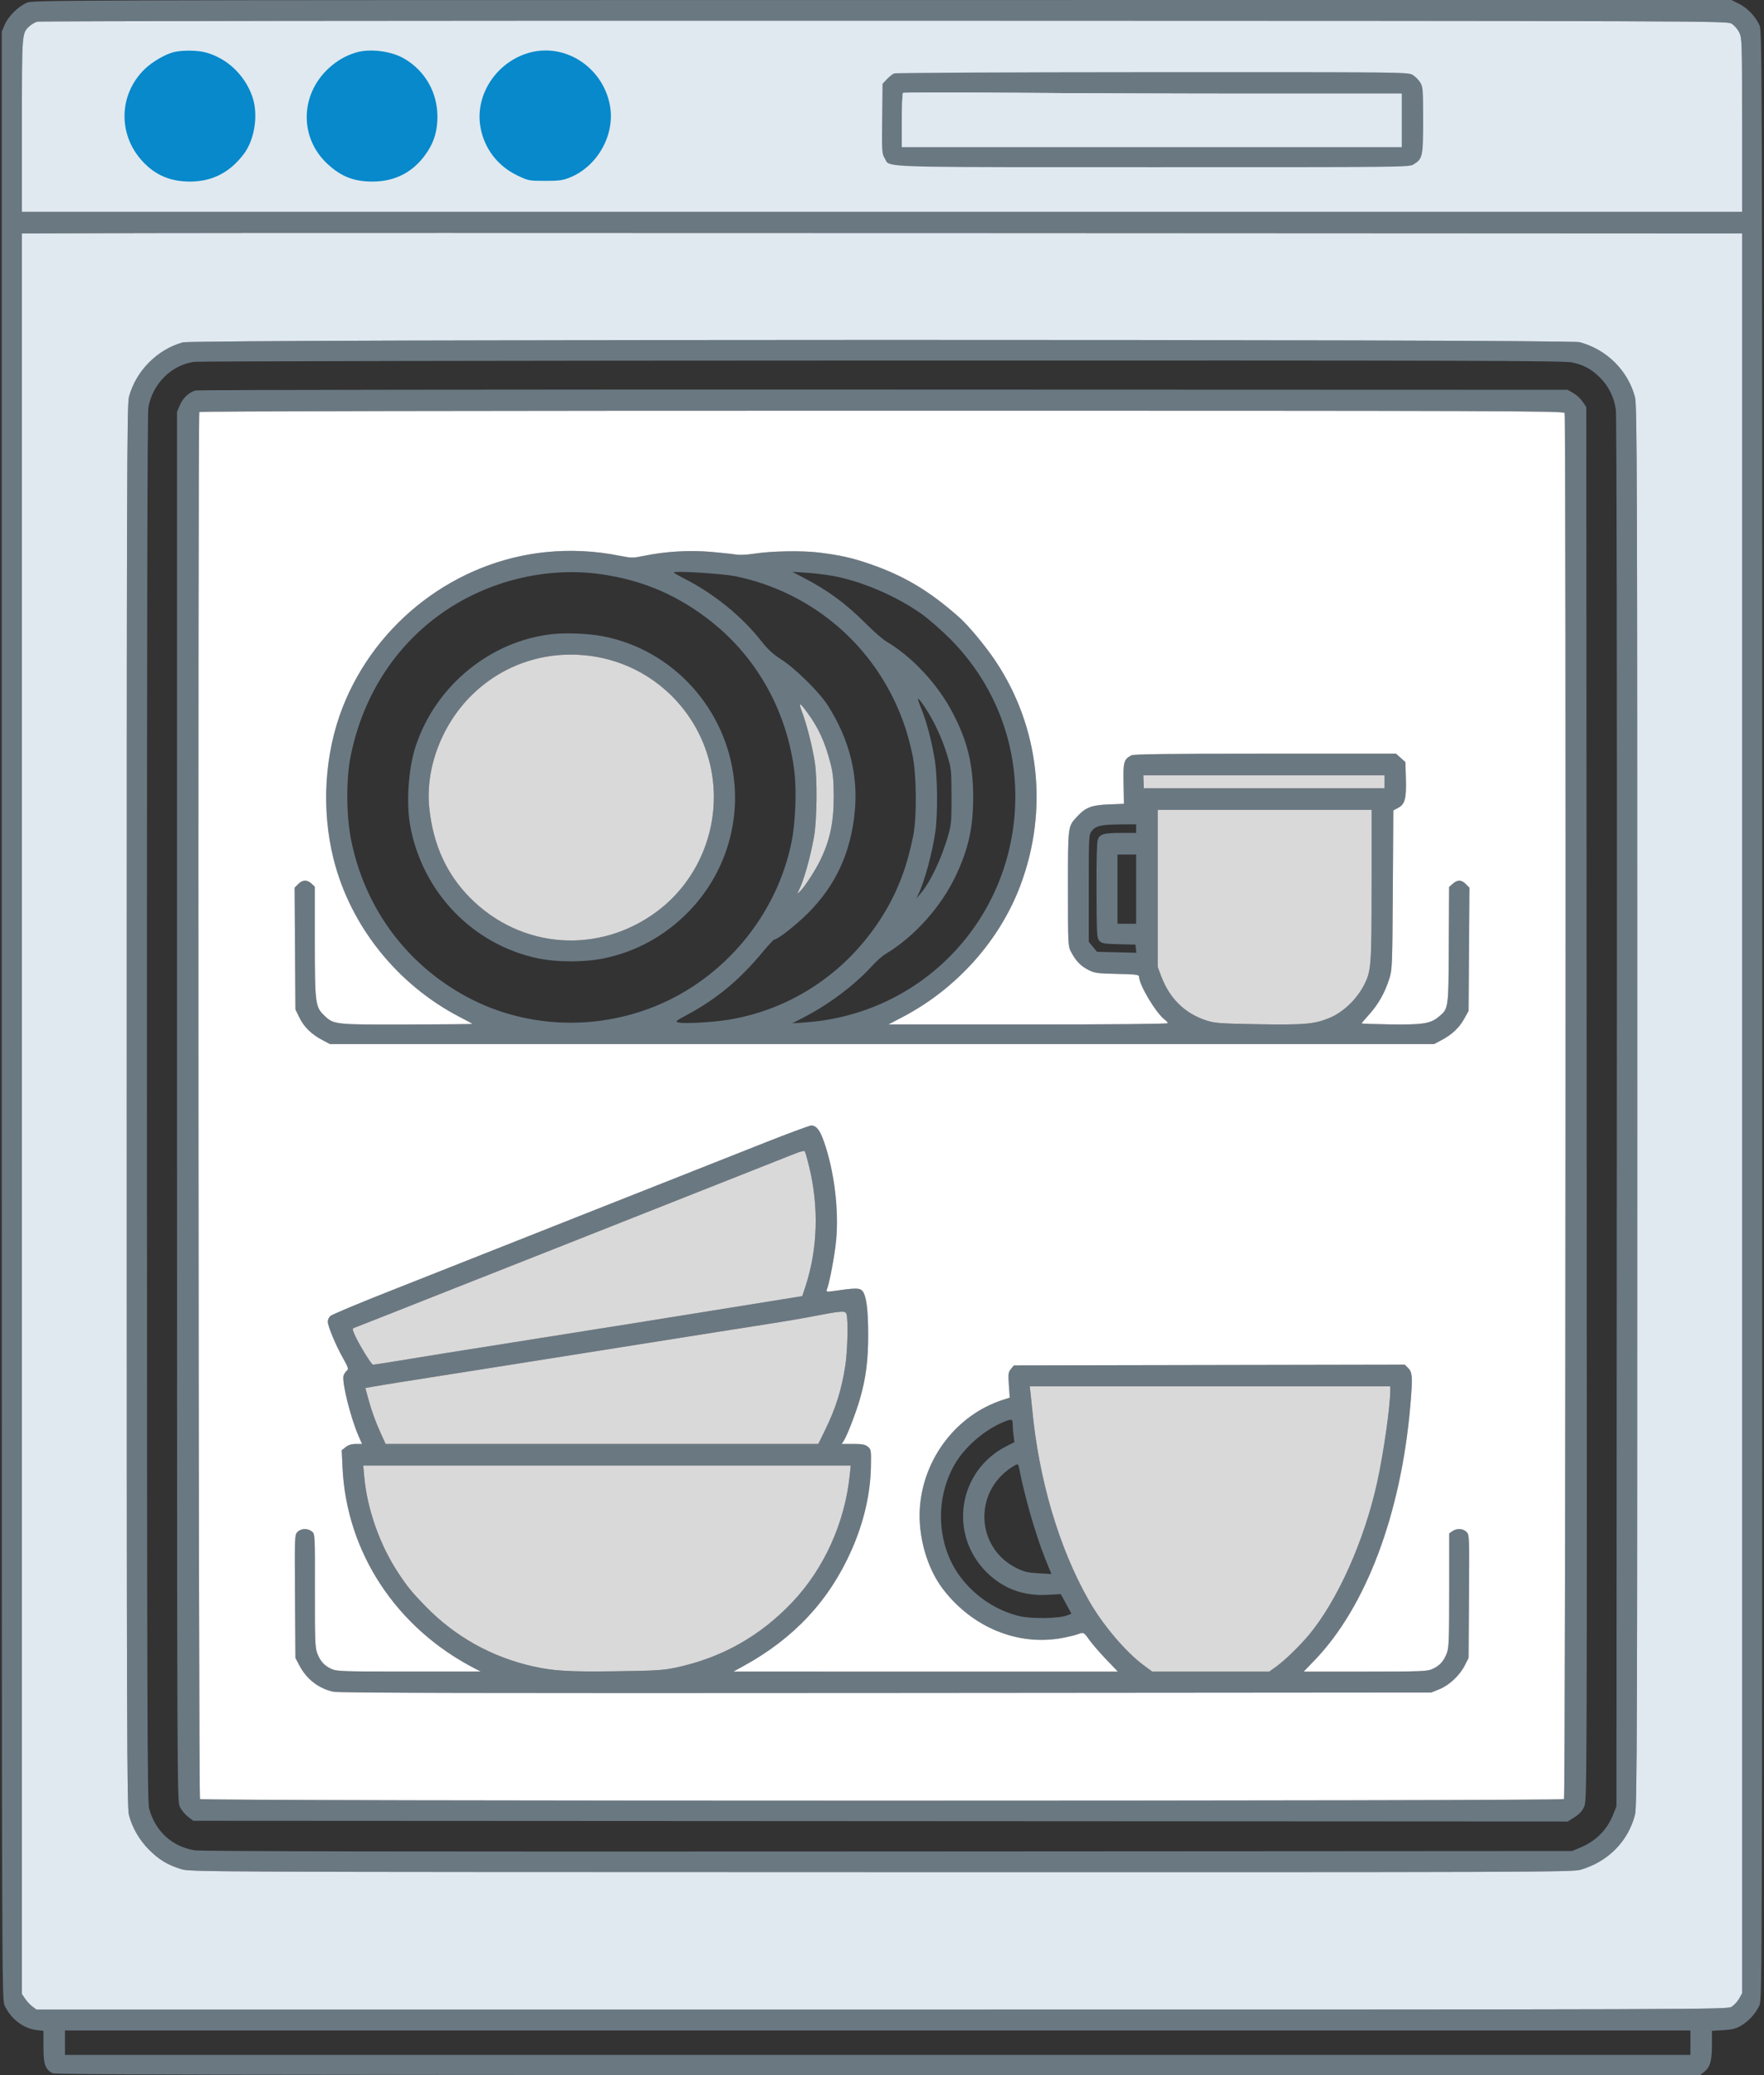 <?xml version="1.0" encoding="UTF-8"?>
<svg xmlns="http://www.w3.org/2000/svg" width="170" height="200" viewBox="0 0 170 200" fill="none">
  <rect x="0" y="0" width="170" height="200" fill="#333333" stroke="none"/>
  <path fill-rule="evenodd" clip-rule="evenodd" d="M2.569 0.27C1.727 0.654 0.802 1.571 0.465 2.356L0.172 3.04L0.172 97.852C0.171 190.042 0.178 192.68 0.429 193.248C0.992 194.527 2.23 195.501 3.48 195.649L4.186 195.733L4.187 197.276C4.188 198.943 4.352 199.427 5.043 199.812C5.302 199.956 20.421 199.991 84.601 199.995L163.839 200L164.22 199.699C164.81 199.233 164.983 198.644 164.983 197.106V195.73L166.072 195.667C166.923 195.618 167.296 195.524 167.783 195.238C168.542 194.791 169.227 194.03 169.57 193.25C169.82 192.684 169.827 189.939 169.827 97.847C169.827 5.196 169.821 3.013 169.566 2.434C169.196 1.596 168.406 0.77 167.576 0.355L166.866 0L85.007 0.003C4.847 0.006 3.137 0.012 2.569 0.27ZM166.889 2.289C167.138 2.44 167.465 2.819 167.615 3.131C167.879 3.678 167.889 4.013 167.889 12.058V20.417H85H2.111V12.079C2.111 3.102 2.103 3.205 2.836 2.527C3.026 2.352 3.361 2.155 3.58 2.09C3.8 2.026 40.532 1.982 85.208 1.993C165.874 2.014 166.439 2.016 166.889 2.289ZM166.471 22.5L167.889 22.5V107.308V192.115L167.6 192.632C167.44 192.917 167.113 193.269 166.873 193.415C166.444 193.676 164.911 193.681 84.975 193.681H3.515L3.124 193.39C2.909 193.23 2.593 192.893 2.422 192.64L2.111 192.181V107.341V22.502L14.115 22.466C20.718 22.447 57.38 22.446 95.586 22.465C133.793 22.484 165.691 22.499 166.471 22.5ZM17.625 32.997C15.165 33.661 13.069 35.786 12.424 38.27C12.235 38.997 12.212 46.424 12.212 106.597C12.212 166.77 12.235 174.197 12.424 174.925C12.743 176.151 13.424 177.333 14.354 178.271C15.305 179.23 16.145 179.739 17.438 180.14C18.336 180.418 18.605 180.42 84.915 180.434C147.855 180.448 151.537 180.436 152.322 180.207C154.968 179.435 156.905 177.477 157.569 174.902C157.767 174.138 157.788 167.569 157.788 106.597C157.788 45.626 157.767 39.056 157.569 38.292C156.909 35.733 154.844 33.677 152.234 32.98C151.106 32.678 18.743 32.696 17.625 32.997ZM151.527 34.934C152.698 35.206 153.336 35.554 154.183 36.382C155.013 37.194 155.536 38.245 155.723 39.476C155.806 40.024 155.842 65.189 155.818 107.222L155.781 174.097L155.46 174.896C154.856 176.396 153.784 177.46 152.236 178.097L151.491 178.403L85.553 178.442C38.575 178.47 19.361 178.438 18.732 178.33C16.555 177.959 14.953 176.476 14.369 174.291C14.196 173.642 14.168 164.604 14.161 106.875C14.155 61.051 14.198 39.928 14.297 39.31C14.664 37.037 16.493 35.19 18.689 34.875C19.122 34.813 48.993 34.755 85.068 34.747C142.056 34.734 150.772 34.758 151.527 34.934ZM18.837 37.634C18.194 37.83 17.634 38.355 17.341 39.039L17.056 39.704L17.059 106.623C17.062 171.681 17.069 173.557 17.32 174.113C17.463 174.428 17.815 174.865 18.102 175.086L18.625 175.486L84.858 175.521L151.09 175.556L151.749 175.137C152.216 174.84 152.487 174.539 152.677 174.108C152.942 173.508 152.945 172.539 152.91 106.368L152.875 39.236L152.529 38.722C152.339 38.439 151.934 38.064 151.63 37.888L151.076 37.569L85.138 37.547C48.873 37.534 19.037 37.574 18.837 37.634ZM150.785 39.804C150.943 40.217 150.881 173.237 150.723 173.396C150.518 173.602 19.482 173.601 19.276 173.395C19.123 173.241 19.055 39.958 19.209 39.709C19.255 39.634 45.898 39.583 84.993 39.583C144.956 39.583 150.708 39.603 150.785 39.804ZM52.619 53.212C43.934 54.09 36.28 59.919 33.042 68.119C31.274 72.598 30.944 77.98 32.144 82.778C33.756 89.226 38.261 94.876 44.289 98.011C44.951 98.355 45.513 98.657 45.538 98.681C45.564 98.706 42.745 98.734 39.276 98.743C32.221 98.763 32.159 98.756 31.226 97.851C30.384 97.034 30.34 96.677 30.34 90.642V85.465L30.02 85.163C29.599 84.766 29.162 84.781 28.737 85.208L28.392 85.554L28.432 91.423L28.472 97.292L28.857 98.078C29.299 98.983 30.017 99.686 31.062 100.238L31.793 100.625H85H138.207L138.938 100.238C139.935 99.711 140.637 99.045 141.121 98.167L141.528 97.43L141.57 91.494L141.611 85.557L141.264 85.209C140.836 84.778 140.474 84.768 140.009 85.174L139.651 85.486L139.621 91.111C139.587 97.387 139.615 97.198 138.599 98.039C137.851 98.657 137.016 98.781 133.907 98.731C132.429 98.707 131.219 98.665 131.219 98.636C131.219 98.608 131.554 98.214 131.964 97.759C132.826 96.803 133.472 95.654 133.889 94.334C134.171 93.44 134.184 93.098 134.229 85.757L134.276 78.112L134.755 77.853C135.404 77.502 135.546 76.952 135.487 75.018L135.439 73.449L134.987 73.044L134.535 72.639H121.936C112.726 72.639 109.257 72.682 109.04 72.798C108.298 73.197 108.242 73.396 108.281 75.507L108.317 77.472L106.864 77.528C105.239 77.59 104.64 77.811 103.87 78.634C102.891 79.678 102.92 79.464 102.92 85.625C102.92 91.085 102.925 91.19 103.225 91.752C103.692 92.629 104.142 93.098 104.878 93.475C105.49 93.789 105.735 93.823 107.66 93.864C109.423 93.901 109.77 93.943 109.77 94.117C109.77 94.923 111.433 97.694 112.285 98.306C112.424 98.406 112.538 98.545 112.538 98.614C112.538 98.69 107.079 98.74 99.081 98.738L85.625 98.735L87.017 98.004C92.205 95.277 96.336 90.654 98.336 85.337C101.068 78.071 100.187 70.087 95.952 63.73C94.991 62.288 93.344 60.3 92.458 59.514C89.584 56.964 87.178 55.52 83.893 54.378C82.162 53.776 81.025 53.517 78.981 53.261C77.281 53.049 74.39 53.1 72.612 53.374C72.002 53.468 71.255 53.503 70.952 53.45C70.649 53.398 69.56 53.281 68.533 53.19C66.466 53.007 64.135 53.145 62.069 53.571C60.996 53.792 60.862 53.791 59.716 53.563C57.339 53.09 54.975 52.973 52.619 53.212ZM57.998 55.354C62.057 55.948 65.428 57.414 68.639 59.981C73.053 63.511 75.9 68.716 76.571 74.486C76.779 76.271 76.65 79.328 76.292 81.111C74.871 88.193 69.804 94.297 63.108 96.995C57.173 99.387 50.458 99.037 44.939 96.048C39.138 92.907 35.163 87.507 33.84 80.972C33.371 78.654 33.345 75.143 33.781 72.944C34.979 66.895 38.319 61.848 43.241 58.651C47.589 55.826 52.985 54.621 57.998 55.354ZM70.885 55.54C77.918 56.992 83.741 61.746 86.559 68.335C87.179 69.786 87.534 70.923 87.927 72.719C88.333 74.573 88.373 78.741 88.002 80.59C87.439 83.399 86.588 85.692 85.309 87.847C81.981 93.454 76.541 97.224 70.267 98.273C68.758 98.525 65.945 98.686 65.408 98.551C65.041 98.459 65.084 98.419 66.185 97.828C69.048 96.293 71.262 94.457 73.489 91.771C74.044 91.103 74.553 90.555 74.622 90.555C74.941 90.555 76.751 89.132 77.9 87.978C80.533 85.333 81.984 82.188 82.371 78.288C82.727 74.709 81.855 71.244 79.778 67.986C78.97 66.718 76.632 64.41 75.29 63.557C74.501 63.055 74.013 62.606 73.377 61.796C71.53 59.442 68.859 57.261 66.072 55.832C65.447 55.511 64.935 55.215 64.935 55.173C64.935 54.994 69.647 55.284 70.885 55.54ZM80.156 55.486C82.962 55.981 86.348 57.422 88.805 59.166C89.49 59.652 90.738 60.741 91.578 61.587C95.874 65.912 98.112 71.722 97.824 77.8C97.298 88.926 88.68 97.762 77.597 98.54L76.351 98.628L77.552 98.006C79.936 96.772 82.452 94.862 84.105 93.032C84.483 92.614 85.041 92.123 85.346 91.942C88.094 90.308 90.7 87.399 92.12 84.385C93.342 81.789 93.787 79.765 93.787 76.805C93.787 73.675 93.235 71.413 91.805 68.688C90.357 65.926 87.906 63.292 85.429 61.835C85.086 61.633 84.18 60.841 83.414 60.075C81.496 58.153 79.784 56.897 77.389 55.654L76.351 55.115L77.666 55.197C78.389 55.242 79.509 55.372 80.156 55.486ZM53.242 61.115C47.254 61.763 41.96 66.11 40.052 71.944C39.346 74.103 39.127 77.436 39.544 79.653C40.75 86.051 45.596 91.056 51.856 92.368C53.69 92.752 56.34 92.751 58.209 92.364C61.314 91.722 64.087 90.194 66.354 87.875C69.61 84.544 71.223 79.944 70.758 75.316C70.058 68.349 64.865 62.613 58.085 61.319C56.748 61.063 54.565 60.971 53.242 61.115ZM57.186 63.258C62.887 64.132 67.443 68.523 68.546 74.206C69.546 79.358 67.501 84.71 63.344 87.825C57.739 92.023 50.209 91.486 45.306 86.537C43.053 84.263 41.775 81.479 41.381 77.986C40.932 74.004 42.651 69.586 45.772 66.7C48.85 63.853 52.966 62.612 57.186 63.258ZM89.133 68.168C89.965 69.398 90.76 71.088 91.246 72.66C91.678 74.058 91.69 74.169 91.699 76.736C91.708 79.08 91.674 79.497 91.396 80.463C90.728 82.786 89.649 85.049 88.669 86.18L88.308 86.597L88.507 86.18C89.111 84.914 89.846 82.221 90.137 80.208C90.39 78.452 90.356 74.835 90.069 73.125C89.767 71.329 89.277 69.493 88.762 68.231C88.29 67.072 88.382 67.057 89.133 68.168ZM77.785 68.656C78.884 70.153 79.524 71.555 80.046 73.611C80.281 74.536 80.347 75.213 80.351 76.736C80.359 79.255 79.977 81.042 79.013 82.986C78.513 83.996 77.475 85.575 77.082 85.925C76.799 86.177 76.798 86.176 76.966 85.854C77.435 84.957 78.072 82.729 78.441 80.694C78.737 79.061 78.779 75.022 78.516 73.403C78.273 71.897 77.752 69.845 77.323 68.702C76.922 67.633 77.026 67.623 77.785 68.656ZM133.433 75.347V75.972H121.831H110.23L110.206 75.347L110.183 74.722H121.808H133.433V75.347ZM132.185 85.312C132.183 93.06 132.145 93.584 131.478 94.895C130.752 96.325 129.425 97.584 128.069 98.132C126.649 98.707 125.686 98.789 121.274 98.716C117.577 98.654 117.083 98.618 116.253 98.35C114.19 97.684 112.711 96.233 111.905 94.083L111.569 93.188V85.622V78.055H121.878H132.187L132.185 85.312ZM109.493 79.861V80.278H108.049C106.371 80.278 105.992 80.387 105.794 80.926C105.703 81.174 105.656 82.997 105.669 85.853C105.687 90.078 105.705 90.407 105.947 90.675C106.177 90.931 106.392 90.968 107.816 91.003L109.424 91.042L109.469 91.435L109.514 91.828L107.62 91.782L105.726 91.736L105.326 91.255L104.927 90.774V85.614C104.927 80.612 104.935 80.443 105.212 80.09C105.603 79.592 106.119 79.472 107.936 79.457L109.493 79.444V79.861ZM109.493 85.694V89.028H108.594H107.694V85.694V82.361H108.594H109.493V85.694ZM73.722 110.126C71.439 111.028 66.924 112.815 63.69 114.097C60.455 115.379 56.656 116.881 55.248 117.435C53.84 117.988 50.571 119.283 47.983 120.312C45.396 121.34 40.757 123.175 37.674 124.39C34.592 125.604 31.961 126.707 31.828 126.84C31.695 126.974 31.586 127.214 31.586 127.373C31.586 127.801 32.342 129.62 33.032 130.852C33.563 131.798 33.611 131.952 33.426 132.106C33.31 132.203 33.17 132.406 33.114 132.557C32.909 133.114 33.782 136.648 34.562 138.42L34.891 139.167H34.295C33.892 139.167 33.574 139.265 33.315 139.47L32.931 139.773L33.01 141.449C33.391 149.623 38.197 156.916 45.769 160.814L46.323 161.099L39.404 161.102C32.966 161.105 32.447 161.087 31.931 160.849C31.248 160.532 30.866 160.108 30.568 159.336C30.368 158.816 30.34 158.049 30.348 153.296C30.358 147.866 30.357 147.85 30.057 147.606C29.654 147.278 29.021 147.296 28.674 147.644C28.397 147.922 28.392 148.047 28.432 153.86L28.472 159.792L28.853 160.516C29.551 161.846 30.73 162.755 32.139 163.05C32.705 163.168 46.362 163.198 85.415 163.167L137.93 163.125L138.731 162.801C139.682 162.415 140.683 161.467 141.182 160.477L141.528 159.792L141.568 153.86C141.608 148.047 141.603 147.922 141.326 147.644C140.99 147.307 140.394 147.278 139.968 147.577L139.66 147.793V153.269C139.66 158.028 139.63 158.822 139.431 159.337C139.134 160.108 138.752 160.532 138.069 160.849C137.558 161.085 137.054 161.105 131.575 161.108L125.636 161.111L126.673 160.035C131.646 154.875 135.013 145.931 135.915 135.486C136.148 132.79 136.12 132.268 135.721 131.867L135.38 131.525L116.543 131.561L97.706 131.597L97.425 131.944C97.172 132.255 97.152 132.418 97.227 133.497L97.311 134.701L96.587 134.939C92.198 136.382 89.009 140.532 88.653 145.264C88.448 147.997 89.316 151.103 90.852 153.125C93.693 156.867 98.138 158.682 102.44 157.855C103.013 157.745 103.655 157.589 103.867 157.508C104.431 157.293 104.44 157.298 104.991 158.068C105.269 158.456 106 159.3 106.615 159.943L107.732 161.111L89.205 161.109L70.678 161.107L71.646 160.576C76.537 157.892 79.931 154.245 82.08 149.363C83.252 146.702 83.885 143.961 83.932 141.343C83.961 139.768 83.949 139.69 83.635 139.434C83.374 139.22 83.089 139.167 82.214 139.167H81.119L81.321 138.854C81.637 138.365 82.487 136.166 82.863 134.863C83.45 132.836 83.672 131.107 83.668 128.611C83.664 126.153 83.486 124.838 83.098 124.405C82.843 124.121 82.433 124.125 80.324 124.429C79.688 124.521 79.603 124.506 79.679 124.316C79.941 123.656 80.446 120.974 80.582 119.519C80.858 116.58 80.388 112.811 79.395 110C79.008 108.902 78.659 108.468 78.169 108.479C78.007 108.482 76.005 109.223 73.722 110.126ZM77.993 112.5C78.926 116.361 78.8 120.375 77.635 123.953L77.32 124.92L75.383 125.231C74.317 125.402 72.075 125.764 70.401 126.034C68.727 126.305 65.987 126.745 64.312 127.012C62.638 127.279 60.894 127.56 60.438 127.635C59.981 127.71 55.84 128.368 51.235 129.096C43.483 130.323 40.812 130.751 37.408 131.313C36.69 131.431 36.035 131.528 35.95 131.528C35.785 131.528 34.501 129.423 34.149 128.573C33.946 128.084 33.948 128.043 34.177 127.962C34.312 127.914 36.197 127.171 38.366 126.312C40.535 125.452 43.026 124.467 43.901 124.123C46.79 122.988 50.16 121.658 52.758 120.627C55.014 119.731 59.309 118.032 66.872 115.042C71.877 113.064 75.84 111.496 76.628 111.181C77.085 110.998 77.499 110.892 77.549 110.945C77.599 110.998 77.799 111.698 77.993 112.5ZM81.592 126.701C81.747 127.284 81.678 130.202 81.477 131.539C81.122 133.907 80.542 135.748 79.459 137.951L78.861 139.167H58.011H37.162L36.734 138.229C36.186 137.026 35.818 136.013 35.479 134.77L35.209 133.777L36.061 133.625C36.53 133.541 37.691 133.351 38.643 133.201C39.594 133.052 41.369 132.772 42.587 132.579C43.804 132.386 47.198 131.85 50.128 131.387C57.804 130.174 66.402 128.81 69.363 128.336C70.771 128.11 72.951 127.767 74.206 127.574C75.462 127.38 77.019 127.12 77.666 126.995C81.294 126.297 81.48 126.283 81.592 126.701ZM133.984 133.993C133.972 135.619 133.351 139.986 132.724 142.847C131.492 148.469 128.906 154.255 126.144 157.569C125.238 158.657 123.795 160.054 122.97 160.643L122.314 161.111H116.68H111.046L110.234 160.511C108.468 159.207 106.258 156.592 104.908 154.21C102.035 149.14 100.091 142.529 99.463 135.694C99.417 135.198 99.348 134.526 99.308 134.201L99.236 133.611H116.611H133.986L133.984 133.993ZM97.593 137.272C97.593 137.529 97.631 138.022 97.678 138.368L97.764 138.996L97.021 139.37C92.355 141.718 91.373 147.829 95.068 151.518C96.658 153.105 98.602 153.834 100.915 153.711L102.231 153.641L102.744 154.586L103.258 155.531L102.812 155.699C102.013 155.999 99.4 156.037 98.259 155.765C96.123 155.255 94.149 153.986 92.73 152.211C90.296 149.167 90.003 144.599 92.018 141.111C92.97 139.464 94.879 137.811 96.692 137.063C97.508 136.727 97.593 136.746 97.593 137.272ZM98.201 141.424C98.75 144.271 99.829 148.012 100.771 150.338L101.326 151.705L100.078 151.634C99.053 151.575 98.677 151.486 97.969 151.135C94.07 149.201 93.786 143.869 97.454 141.447C98.066 141.043 98.127 141.042 98.201 141.424ZM81.891 142.187C81.416 146.755 79.43 151.159 76.393 154.379C73.284 157.675 69.571 159.771 65.17 160.715C63.934 160.98 63.208 161.025 59.336 161.077C54.871 161.138 53.336 161.048 51.374 160.607C47.392 159.712 43.874 157.75 41.038 154.843C39.697 153.469 39.248 152.918 38.345 151.541C36.594 148.875 35.378 145.418 35.103 142.326L35.007 141.25H58.497H81.988L81.891 142.187ZM162.908 196.872V198.05L84.585 198.051L6.262 198.053V196.874V195.694H84.585H162.908V196.872Z" fill="#6A7882"></path>
  <path d="M57.186 63.258C62.887 64.132 67.443 68.523 68.546 74.206C69.546 79.358 67.501 84.71 63.344 87.825C57.739 92.023 50.209 91.486 45.306 86.537C43.053 84.263 41.775 81.479 41.381 77.986C40.932 74.004 42.651 69.586 45.772 66.7C48.85 63.853 52.966 62.612 57.186 63.258Z" fill="#D9D9D9"></path>
  <path d="M77.785 68.656C78.884 70.153 79.524 71.555 80.046 73.611C80.281 74.536 80.347 75.213 80.351 76.736C80.359 79.255 79.977 81.042 79.013 82.986C78.513 83.996 77.475 85.575 77.082 85.925C76.799 86.177 76.798 86.176 76.966 85.854C77.435 84.957 78.072 82.729 78.441 80.694C78.737 79.061 78.779 75.022 78.516 73.403C78.273 71.897 77.752 69.845 77.323 68.702C76.922 67.633 77.026 67.623 77.785 68.656Z" fill="#D9D9D9"></path>
  <path d="M132.185 85.312C132.183 93.06 132.145 93.584 131.478 94.895C130.752 96.325 129.425 97.584 128.069 98.132C126.649 98.707 125.686 98.789 121.274 98.716C117.577 98.654 117.083 98.618 116.253 98.35C114.19 97.684 112.711 96.233 111.905 94.083L111.569 93.188V85.622V78.055H121.878H132.187L132.185 85.312Z" fill="#D9D9D9"></path>
  <path d="M133.433 75.347V75.972H121.831H110.23L110.206 75.347L110.183 74.722H121.808H133.433V75.347Z" fill="#D9D9D9"></path>
  <path d="M77.993 112.5C78.926 116.361 78.8 120.375 77.635 123.953L77.32 124.92L75.383 125.231C74.317 125.402 72.075 125.764 70.401 126.034C68.727 126.305 65.987 126.745 64.312 127.012C62.638 127.279 60.894 127.56 60.438 127.635C59.981 127.71 55.84 128.368 51.235 129.096C43.483 130.323 40.812 130.751 37.408 131.313C36.69 131.431 36.035 131.528 35.95 131.528C35.785 131.528 34.501 129.423 34.149 128.573C33.946 128.084 33.948 128.043 34.177 127.962C34.312 127.914 36.197 127.171 38.366 126.312C40.535 125.452 43.026 124.467 43.901 124.123C46.79 122.988 50.16 121.658 52.758 120.627C55.014 119.731 59.309 118.032 66.872 115.042C71.877 113.064 75.84 111.496 76.628 111.181C77.085 110.998 77.499 110.892 77.549 110.945C77.599 110.998 77.799 111.698 77.993 112.5Z" fill="#D9D9D9"></path>
  <path d="M81.592 126.701C81.747 127.284 81.678 130.202 81.477 131.539C81.122 133.907 80.542 135.748 79.459 137.951L78.861 139.167H58.011H37.162L36.734 138.229C36.186 137.026 35.818 136.013 35.479 134.77L35.209 133.777L36.061 133.625C36.53 133.541 37.691 133.351 38.643 133.201C39.594 133.052 41.369 132.772 42.587 132.579C43.804 132.386 47.198 131.85 50.128 131.387C57.804 130.174 66.402 128.81 69.363 128.336C70.771 128.11 72.951 127.767 74.206 127.574C75.462 127.38 77.019 127.12 77.666 126.995C81.294 126.297 81.48 126.283 81.592 126.701Z" fill="#D9D9D9"></path>
  <path d="M81.891 142.187C81.416 146.755 79.43 151.159 76.393 154.379C73.284 157.675 69.571 159.771 65.17 160.715C63.934 160.98 63.208 161.025 59.336 161.077C54.871 161.138 53.336 161.048 51.374 160.607C47.392 159.712 43.874 157.75 41.038 154.843C39.697 153.469 39.248 152.918 38.345 151.541C36.594 148.875 35.378 145.418 35.103 142.326L35.007 141.25H58.497H81.988L81.891 142.187Z" fill="#D9D9D9"></path>
  <path d="M133.984 133.993C133.972 135.619 133.351 139.986 132.724 142.847C131.492 148.469 128.906 154.255 126.144 157.569C125.238 158.657 123.795 160.054 122.97 160.643L122.314 161.111H116.68H111.046L110.234 160.511C108.468 159.207 106.258 156.592 104.908 154.21C102.035 149.14 100.091 142.529 99.463 135.694C99.417 135.198 99.348 134.526 99.308 134.201L99.236 133.611H116.611H133.986L133.984 133.993Z" fill="#D9D9D9"></path>
  <path d="M166.889 2.289C167.138 2.44 167.465 2.819 167.615 3.131C167.879 3.678 167.889 4.013 167.889 12.058V20.417H85H2.111V12.079C2.111 3.102 2.103 3.205 2.836 2.527C3.026 2.352 3.361 2.155 3.58 2.09C3.8 2.026 40.532 1.982 85.208 1.993C165.874 2.014 166.439 2.016 166.889 2.289Z" fill="#E0E9F0"></path>
  <path fill-rule="evenodd" clip-rule="evenodd" d="M166.471 22.5L167.889 22.5V107.308V192.115L167.6 192.632C167.44 192.917 167.113 193.269 166.873 193.415C166.444 193.676 164.911 193.681 84.975 193.681H3.515L3.124 193.39C2.909 193.23 2.593 192.893 2.422 192.64L2.111 192.181V107.341V22.502L14.115 22.466C20.718 22.447 57.38 22.446 95.586 22.465C133.793 22.484 165.691 22.499 166.471 22.5ZM12.424 38.27C13.069 35.786 15.165 33.661 17.625 32.997C18.743 32.696 151.106 32.678 152.234 32.98C154.844 33.677 156.909 35.733 157.569 38.292C157.767 39.056 157.788 45.626 157.788 106.597C157.788 167.569 157.767 174.138 157.569 174.902C156.905 177.477 154.968 179.435 152.322 180.207C151.537 180.436 147.855 180.448 84.915 180.434C18.605 180.42 18.336 180.418 17.438 180.14C16.145 179.739 15.305 179.23 14.354 178.271C13.424 177.333 12.743 176.151 12.424 174.925C12.235 174.197 12.212 166.77 12.212 106.597C12.212 46.424 12.235 38.997 12.424 38.27Z" fill="#E0E9F0"></path>
  <path fill-rule="evenodd" clip-rule="evenodd" d="M150.785 39.804C150.943 40.217 150.881 173.237 150.723 173.396C150.518 173.602 19.482 173.601 19.276 173.395C19.123 173.241 19.055 39.958 19.209 39.709C19.255 39.634 45.898 39.583 84.993 39.583C144.956 39.583 150.708 39.603 150.785 39.804ZM33.042 68.119C36.28 59.919 43.934 54.09 52.619 53.212C54.975 52.973 57.339 53.09 59.716 53.563C60.862 53.791 60.996 53.792 62.069 53.571C64.135 53.145 66.466 53.007 68.533 53.19C69.56 53.281 70.649 53.398 70.952 53.45C71.255 53.503 72.002 53.468 72.612 53.374C74.39 53.1 77.281 53.049 78.981 53.261C81.025 53.517 82.162 53.776 83.893 54.378C87.178 55.52 89.584 56.964 92.458 59.514C93.344 60.3 94.991 62.288 95.952 63.73C100.187 70.087 101.068 78.071 98.336 85.337C96.336 90.654 92.205 95.277 87.017 98.004L85.625 98.735L99.081 98.738C107.079 98.74 112.538 98.69 112.538 98.614C112.538 98.545 112.424 98.406 112.285 98.306C111.433 97.694 109.77 94.923 109.77 94.117C109.77 93.943 109.423 93.901 107.66 93.864C105.735 93.823 105.49 93.789 104.878 93.475C104.142 93.098 103.692 92.629 103.225 91.752C102.925 91.19 102.92 91.085 102.92 85.625C102.92 79.464 102.891 79.678 103.87 78.634C104.64 77.811 105.239 77.59 106.864 77.528L108.317 77.472L108.281 75.507C108.242 73.396 108.298 73.197 109.04 72.798C109.257 72.682 112.726 72.639 121.936 72.639H134.535L134.987 73.044L135.439 73.449L135.487 75.018C135.546 76.952 135.404 77.502 134.755 77.853L134.276 78.112L134.229 85.757C134.184 93.098 134.171 93.44 133.889 94.334C133.472 95.654 132.826 96.803 131.964 97.759C131.554 98.214 131.219 98.608 131.219 98.636C131.219 98.665 132.429 98.707 133.907 98.731C137.016 98.781 137.851 98.657 138.599 98.039C139.615 97.198 139.587 97.387 139.621 91.111L139.651 85.486L140.009 85.174C140.474 84.768 140.836 84.778 141.264 85.209L141.611 85.557L141.57 91.494L141.528 97.43L141.121 98.167C140.637 99.045 139.935 99.711 138.938 100.238L138.207 100.625H85H31.793L31.062 100.238C30.017 99.686 29.299 98.983 28.857 98.078L28.472 97.292L28.432 91.423L28.392 85.554L28.737 85.208C29.162 84.781 29.599 84.766 30.02 85.163L30.34 85.465V90.642C30.34 96.677 30.384 97.034 31.226 97.851C32.159 98.756 32.221 98.763 39.276 98.743C42.745 98.734 45.564 98.706 45.538 98.681C45.513 98.657 44.951 98.355 44.289 98.011C38.261 94.876 33.756 89.226 32.144 82.778C30.944 77.98 31.274 72.598 33.042 68.119ZM63.69 114.097C66.924 112.815 71.439 111.028 73.722 110.126C76.005 109.223 78.007 108.482 78.169 108.479C78.659 108.468 79.008 108.902 79.395 110C80.388 112.811 80.858 116.58 80.582 119.519C80.446 120.974 79.941 123.656 79.679 124.316C79.603 124.506 79.688 124.521 80.324 124.429C82.433 124.125 82.843 124.121 83.098 124.405C83.486 124.838 83.664 126.153 83.668 128.611C83.672 131.107 83.45 132.836 82.863 134.863C82.487 136.166 81.637 138.365 81.321 138.854L81.119 139.167H82.214C83.089 139.167 83.374 139.22 83.635 139.434C83.949 139.69 83.961 139.768 83.932 141.343C83.885 143.961 83.252 146.702 82.08 149.363C79.931 154.245 76.537 157.892 71.646 160.576L70.678 161.107L89.205 161.109L107.732 161.111L106.615 159.943C106 159.3 105.269 158.456 104.991 158.068C104.44 157.298 104.431 157.293 103.867 157.508C103.655 157.589 103.013 157.745 102.44 157.855C98.138 158.682 93.693 156.867 90.852 153.125C89.316 151.103 88.448 147.997 88.653 145.264C89.009 140.532 92.198 136.382 96.587 134.939L97.311 134.701L97.227 133.497C97.152 132.418 97.172 132.255 97.425 131.944L97.706 131.597L116.543 131.561L135.38 131.525L135.721 131.867C136.12 132.268 136.148 132.79 135.915 135.486C135.013 145.931 131.646 154.875 126.673 160.035L125.636 161.111L131.575 161.108C137.054 161.105 137.558 161.085 138.069 160.849C138.752 160.532 139.134 160.108 139.431 159.337C139.63 158.822 139.66 158.028 139.66 153.269V147.793L139.968 147.577C140.394 147.278 140.99 147.307 141.326 147.644C141.603 147.922 141.608 148.047 141.568 153.86L141.528 159.792L141.182 160.477C140.683 161.467 139.682 162.415 138.731 162.801L137.93 163.125L85.415 163.167C46.362 163.198 32.705 163.168 32.139 163.05C30.73 162.755 29.551 161.846 28.853 160.516L28.472 159.792L28.432 153.86C28.392 148.047 28.397 147.922 28.674 147.644C29.021 147.296 29.654 147.278 30.057 147.606C30.357 147.85 30.358 147.866 30.348 153.296C30.34 158.049 30.368 158.816 30.568 159.336C30.866 160.108 31.248 160.532 31.931 160.849C32.447 161.087 32.966 161.105 39.404 161.102L46.323 161.099L45.769 160.814C38.197 156.916 33.391 149.623 33.01 141.449L32.931 139.773L33.315 139.47C33.574 139.265 33.892 139.167 34.295 139.167H34.891L34.562 138.42C33.782 136.648 32.909 133.114 33.114 132.557C33.17 132.406 33.31 132.203 33.426 132.106C33.611 131.952 33.563 131.798 33.032 130.852C32.342 129.62 31.586 127.801 31.586 127.373C31.586 127.214 31.695 126.974 31.828 126.84C31.961 126.707 34.592 125.604 37.674 124.39C40.757 123.175 45.396 121.34 47.983 120.312C50.571 119.283 53.84 117.988 55.248 117.435C56.656 116.881 60.455 115.379 63.69 114.097Z" fill="white"></path>
  <path d="M13.94 6.666C14.676 5.95 15.945 5.212 16.778 5.016C17.587 4.825 19.028 4.841 19.806 5.05C21.837 5.593 23.525 7.16 24.283 9.207C24.924 10.937 24.577 13.412 23.494 14.845C22.141 16.634 20.441 17.502 18.296 17.499C16.404 17.496 14.958 16.876 13.725 15.539C11.345 12.959 11.438 9.098 13.94 6.666Z" fill="#0789CB"></path>
  <path d="M31.694 6.564C32.471 5.852 33.283 5.382 34.269 5.074C35.614 4.653 37.701 4.911 38.963 5.654C40.975 6.837 42.155 8.905 42.155 11.25C42.155 12.53 41.871 13.558 41.245 14.539C39.996 16.5 38.185 17.5 35.885 17.5C34.118 17.5 32.892 17.023 31.59 15.829C28.842 13.308 28.889 9.136 31.694 6.564Z" fill="#0789CB"></path>
  <path d="M46.301 12.25C45.765 9.235 47.736 6.117 50.795 5.144C54.275 4.036 58.011 6.343 58.763 10.065C59.335 12.893 57.636 16.008 54.92 17.108C54.248 17.381 53.878 17.431 52.533 17.431C50.981 17.431 50.915 17.418 49.859 16.912C47.954 15.999 46.669 14.316 46.301 12.25Z" fill="#0789CB"></path>
  <path fill-rule="evenodd" clip-rule="evenodd" d="M86.159 7.078C86.007 7.142 85.695 7.392 85.467 7.634L85.052 8.074L85.014 11.433C84.979 14.576 84.994 14.821 85.25 15.237C85.324 15.357 85.355 15.46 85.41 15.55C85.782 16.162 87.248 16.109 111.071 16.114C135.37 16.118 135.801 16.114 136.231 15.847C137.107 15.302 137.152 15.095 137.151 11.576C137.151 8.655 137.129 8.367 136.876 7.951C136.725 7.702 136.398 7.374 136.15 7.222C135.704 6.949 135.41 6.946 111.067 6.954C97.52 6.959 86.311 7.014 86.159 7.078ZM135.076 9.028H121.261C113.663 9.028 102.874 8.989 97.287 8.94C91.699 8.891 87.081 8.902 87.024 8.963C86.967 9.024 86.92 10.22 86.92 11.621V14.167H110.998H135.076V11.598V9.028Z" fill="#6A7882"></path>
  <path d="M121.261 9.028H135.076V11.598V14.167H110.998H86.92V11.621C86.92 10.22 86.967 9.024 87.024 8.963C87.081 8.902 91.699 8.891 97.287 8.94C102.874 8.989 113.663 9.028 121.261 9.028Z" fill="#E0E9F0"></path>
</svg>
